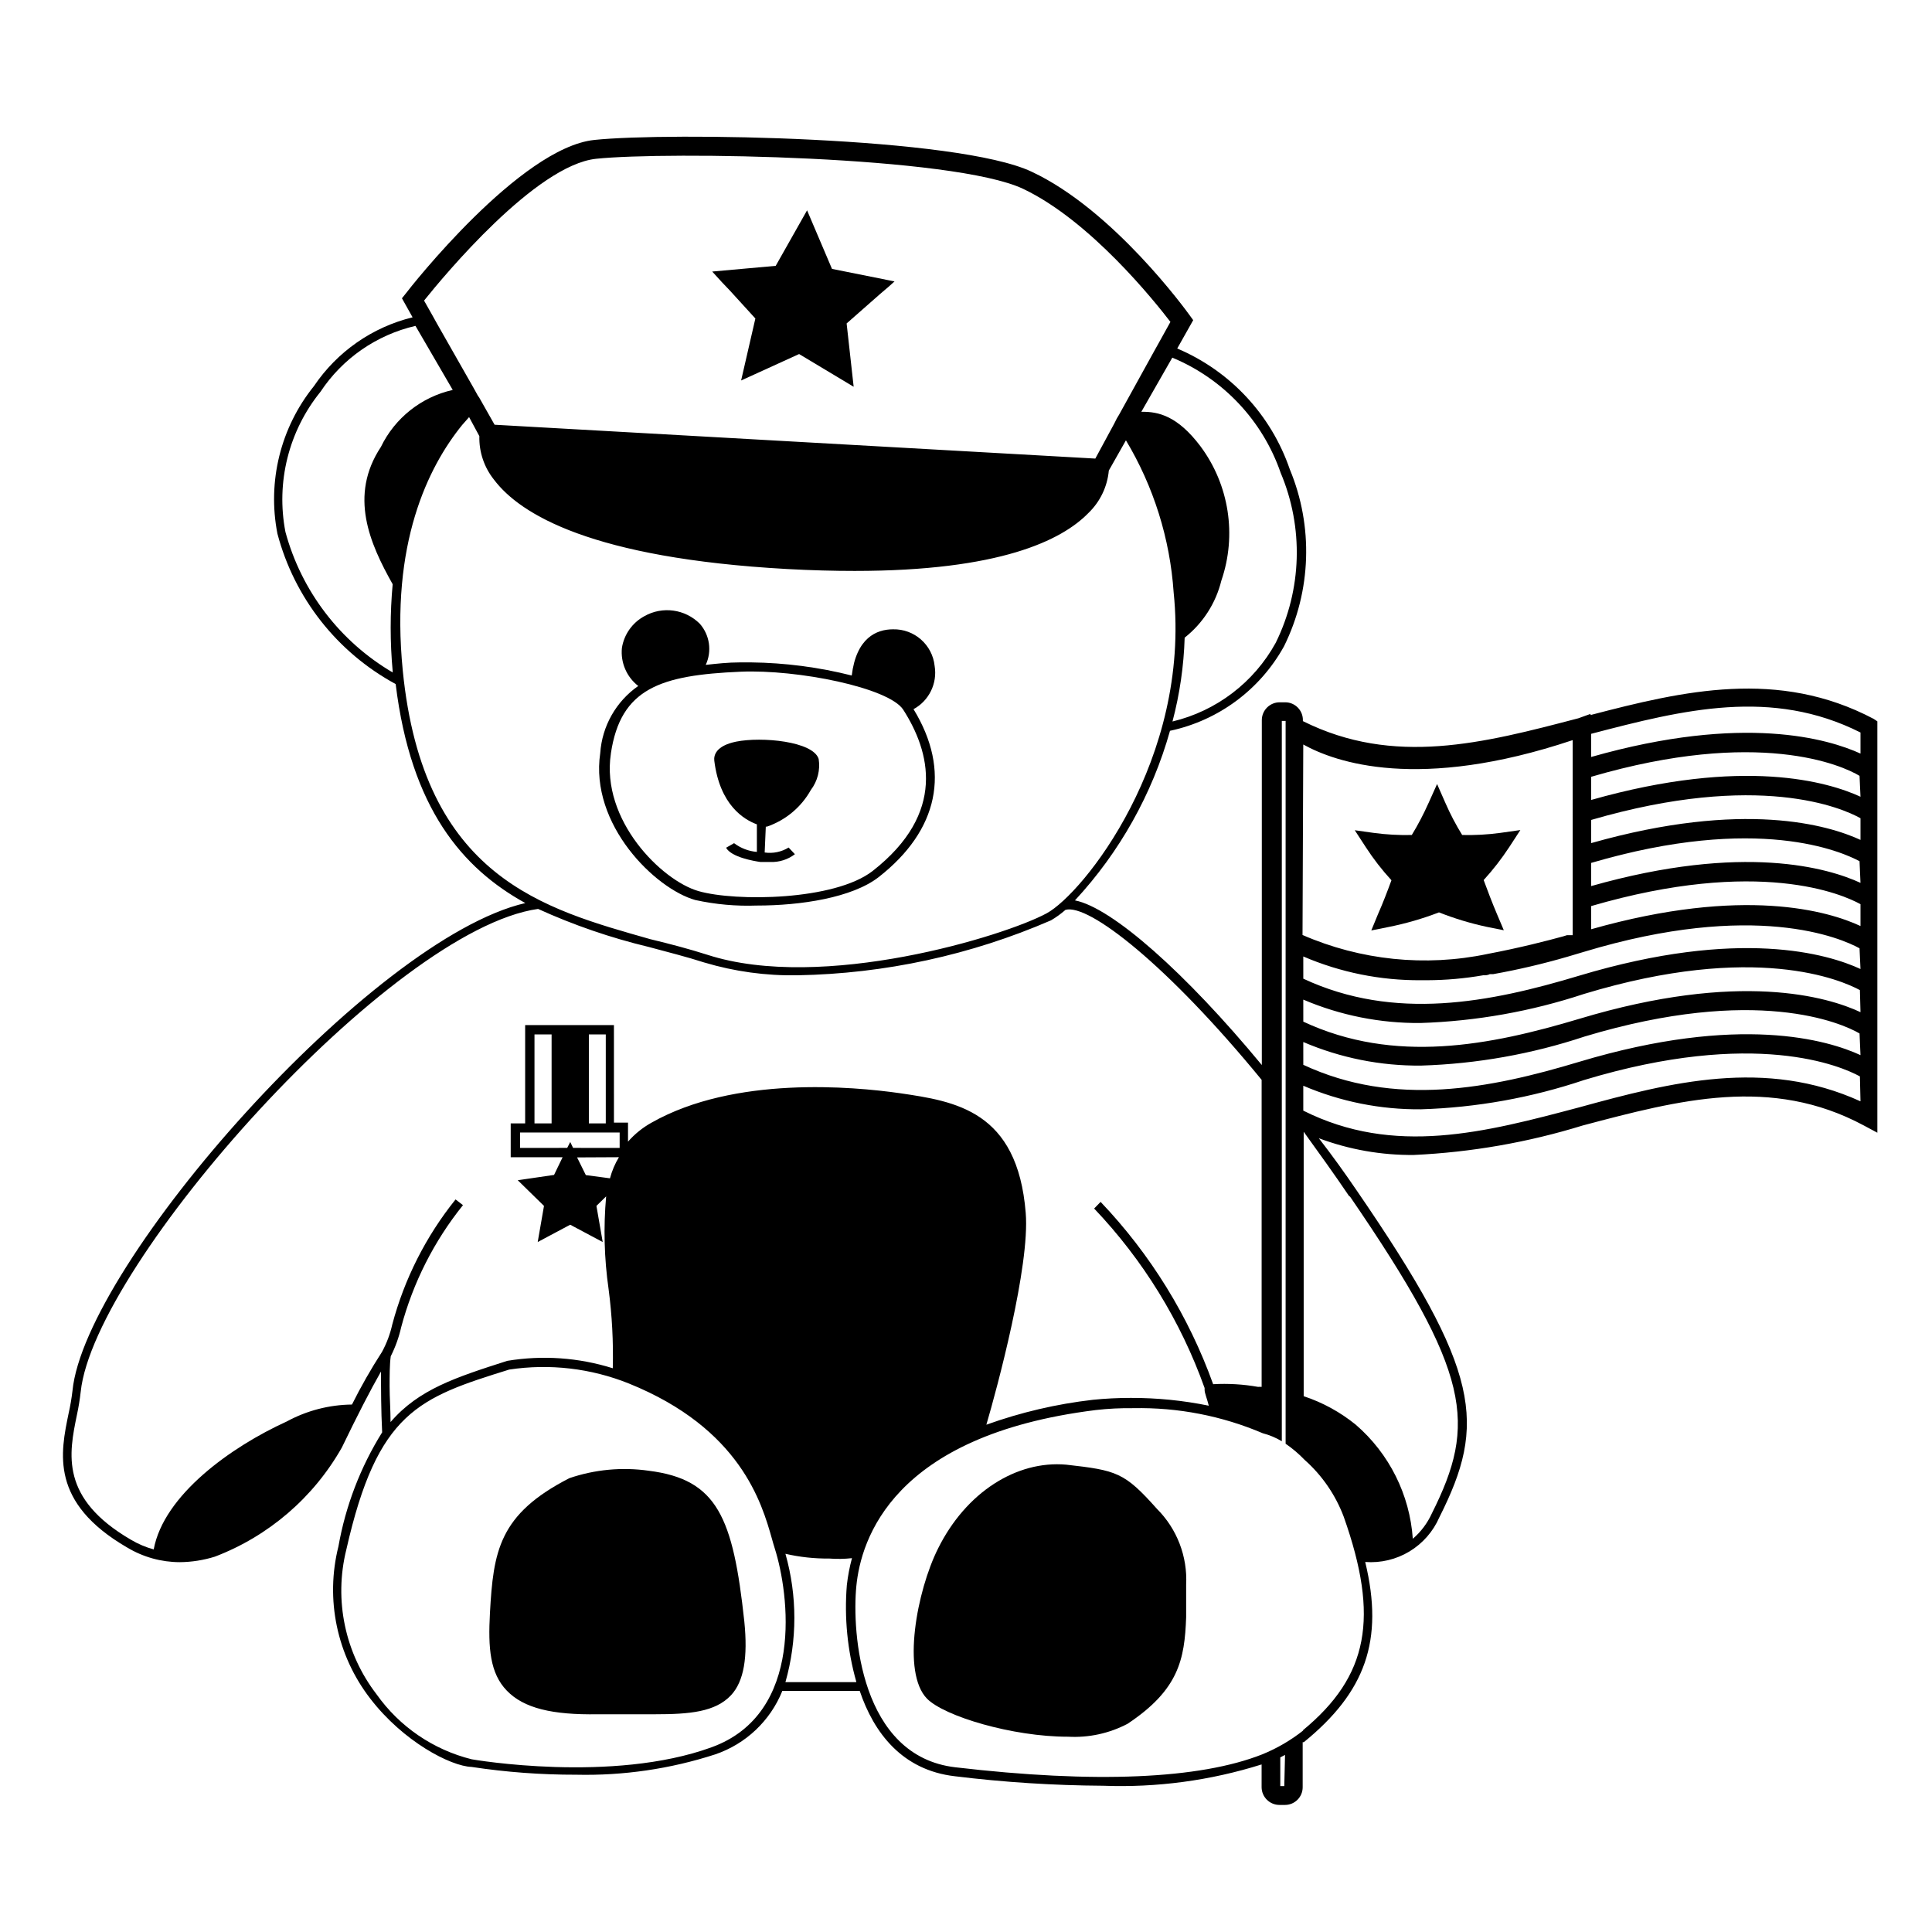 <?xml version="1.0" encoding="UTF-8"?>
<!-- Uploaded to: ICON Repo, www.iconrepo.com, Generator: ICON Repo Mixer Tools -->
<svg fill="#000000" width="800px" height="800px" version="1.1" viewBox="144 144 512 512" xmlns="http://www.w3.org/2000/svg">
 <g>
  <path d="m315.91 533.76c-7.062-1.008-14.258-0.336-21.012 1.965-18.691 9.574-20.152 19.348-21.059 35.77-0.504 9.27 0 15.922 4.484 20.555 4.484 4.637 11.992 6.449 24.133 6.246h10.078 5.039c9.219 0 15.973-0.605 20.152-5.039 3.426-3.68 4.484-10.078 3.527-19.547-2.977-27.609-7.156-37.684-25.344-39.949z"/>
  <path d="m426.55 532.15c-13.152-1.16-26.551 7.305-33.957 22.219-5.644 11.285-9.672 32.898-2.922 39.801 4.637 4.684 22.672 10.078 37.332 10.078v-0.004c5.484 0.316 10.953-0.867 15.82-3.426 13.551-9.02 15.113-17.027 15.516-28.215v-1.309-7.305c0.391-7.516-2.43-14.84-7.758-20.152-8.617-9.672-10.633-10.176-24.031-11.688z"/>
  <path d="m344.58 383.98c11.637 0 25.191-2.066 32.242-7.508 15.922-12.445 19.246-28.215 9.27-44.535h0.004c4.109-2.234 6.352-6.824 5.594-11.438-0.578-5.621-5.383-9.855-11.035-9.723-4.383 0-9.723 2.266-10.934 12.242-8.73-2.207-17.695-3.371-26.699-3.477h-2.871c-3.273 0-6.297 0.352-9.117 0.656h-0.004c1.68-3.617 1.066-7.883-1.562-10.883-3.891-3.906-9.914-4.734-14.711-2.016-3.184 1.727-5.379 4.836-5.945 8.414-0.383 3.879 1.25 7.688 4.332 10.078-5.879 4.094-9.586 10.633-10.074 17.781-2.82 18.941 14.559 35.973 25.191 38.945 5.356 1.172 10.84 1.664 16.32 1.461zm-38.691-40.305c2.57-17.281 13.148-20.758 34.359-21.664 15.113-0.656 39.348 4.231 43.125 10.078 7.055 11.031 11.59 27.305-8.109 42.723-10.078 7.859-36.324 8.16-46.148 5.34-9.824-2.82-25.898-18.844-23.227-36.426z"/>
  <path d="m344.58 362.46v7.305c-2.191-0.184-4.289-0.988-6.043-2.316l-2.117 1.211c1.41 2.519 7.356 3.527 9.117 3.777h2.621c2.34 0.086 4.641-0.645 6.5-2.066l-1.664-1.762v-0.004c-1.898 1.168-4.144 1.633-6.348 1.312l0.301-6.852h0.305c4.945-1.695 9.09-5.16 11.637-9.723 1.781-2.344 2.527-5.309 2.066-8.215-1.461-4.684-15.113-5.945-21.867-4.586-5.391 1.109-5.945 3.629-5.793 5.039 1.461 11.789 7.859 15.621 11.285 16.879z"/>
  <path d="m337.38 220.95 6.801 7.457-3.777 16.422 15.367-7.004 14.457 8.668-1.863-16.777 8.816-7.758 2.418-2.066 1.461-1.309-16.574-3.328-6.602-15.516-8.312 14.711-16.828 1.512 2.57 2.82z"/>
  <path d="m640.52 334.5c-25.191-13.301-50.383-7.457-75.016-1.008v-0.301l-3.223 1.16c-25.191 6.602-48.871 12.797-73.004 0.754v-0.305c0-2.586-2.098-4.684-4.684-4.684h-1.461c-2.598 0-4.711 2.09-4.738 4.684v91.441c-20.152-24.383-39.699-41.715-49.523-43.629 11.844-12.766 20.48-28.172 25.191-44.941 12.848-2.738 23.875-10.918 30.227-22.418 7.25-14.684 7.801-31.785 1.512-46.906-4.945-14.414-15.789-26.047-29.824-31.992l4.231-7.508-0.906-1.258c-0.805-1.109-20.152-27.91-41.918-38.09-19.598-9.27-96.176-10.48-115.88-8.414-19.699 2.066-48.77 39.094-49.977 40.707l-1.008 1.258 2.82 5.039v0.004c-10.684 2.613-20.004 9.117-26.148 18.238-8.836 10.965-12.375 25.277-9.672 39.098 4.496 17.039 15.836 31.461 31.336 39.852 4.031 33 17.734 48.871 34.359 58.039-40.859 9.469-116.73 95.57-120.01 129.28-0.234 1.98-0.57 3.945-1.008 5.894-2.168 10.531-5.039 23.68 15.516 35.621l0.004-0.004c4.215 2.535 9.039 3.875 13.953 3.879 3.144-0.031 6.269-0.523 9.273-1.461 14.238-5.43 26.141-15.656 33.652-28.918 4.133-8.566 7.508-15.113 10.379-20.152 0 4.684 0 10.078 0.301 16.121-5.758 9.242-9.691 19.504-11.586 30.23-3.519 14.012-0.418 28.867 8.414 40.305 8.766 11.438 21.312 17.938 26.852 18.137 9.172 1.391 18.434 2.082 27.711 2.066 12.508 0.289 24.977-1.531 36.879-5.391 8.098-2.75 14.594-8.895 17.785-16.828h20.504c3.727 11.082 11.234 21.008 25.191 22.621 13.039 1.602 26.16 2.441 39.297 2.519 14.227 0.539 28.438-1.371 42.016-5.644v6.047c0.027 2.594 2.141 4.684 4.738 4.684h1.461c2.586 0 4.684-2.098 4.684-4.684v-11.941h0.301c16.273-13.25 21.312-26.902 16.273-47.762 4.102 0.312 8.195-0.66 11.715-2.781 3.519-2.125 6.293-5.289 7.934-9.059 12.496-24.836 11.184-38.391-21.867-86.555-3.223-4.734-6.551-9.371-10.078-13.906l0.004 0.004c8.055 3.016 16.594 4.519 25.191 4.434 15.184-0.707 30.215-3.328 44.738-7.809 25.645-6.801 49.926-13.199 74.512 0l3.578 1.914v-109.02zm-151.14 6.801c8.516 4.734 30.582 12.496 71.391-1.16l0.004 51.691h-1.512l-0.957 0.301c-4.231 1.16-11.387 3.023-20.152 4.684v0.004c-16.453 3.43-33.562 1.668-48.973-5.039zm-5.992-71.996c6.125 14.492 5.648 30.934-1.309 45.043-5.773 10.496-15.707 18.066-27.359 20.855 1.918-7.258 3-14.711 3.227-22.215 4.832-3.816 8.254-9.137 9.723-15.117 4.144-12.059 2.07-25.387-5.543-35.617-6.047-8.012-11.133-9.219-15.668-9.117l8.211-14.359c13.496 5.606 23.949 16.715 28.719 30.527zm-181.37-83.23c18.742-1.961 94.613-0.754 113.11 7.965 17.836 8.465 34.914 29.875 39.047 35.266l-3.074 5.543-1.211 2.168-9.32 16.875-0.605 1.008-0.656 1.309-5.039 9.32-159.2-8.969-3.223-5.691-0.855-1.512-0.355-0.504-1.059-1.914-9.773-17.18-1.258-2.266-2.168-3.832c5.238-6.547 29.574-35.871 45.594-37.582zm-53.957 112.75c-0.703 7.66-0.703 15.367 0 23.027v0.352c-13.98-8.215-24.18-21.582-28.418-37.23-2.539-13.141 0.855-26.73 9.273-37.133 5.848-8.836 14.863-15.094 25.188-17.48l9.875 16.977c-8.32 1.871-15.332 7.438-19.043 15.113-8.516 12.898-2.973 25.543 3.125 36.375zm2.672 22.824c-3.324-33.555 6.699-53.855 15.719-64.992l1.863-2.117 2.719 5.039c-0.109 4.184 1.266 8.27 3.879 11.539 6.953 9.219 25.996 20.809 77.688 23.68 6.449 0.352 12.395 0.504 17.887 0.504 38.391 0 54.863-8.062 61.969-15.367 3.086-2.977 5-6.965 5.391-11.234l4.535-8.012h-0.004c7.344 12.246 11.68 26.059 12.648 40.305 4.586 44.184-23.98 79.805-33.656 85.043-11.133 6.047-59.449 20.859-89.93 10.984-4.734-1.512-9.672-2.82-15.113-4.133-28.113-8.012-60.156-16.223-65.598-71.238zm-13.453 194.57c-6.043 0.062-11.973 1.602-17.281 4.484-14.812 6.75-32.598 19.496-35.266 33.906h-0.004c-2.121-0.578-4.156-1.441-6.043-2.57-18.844-10.98-16.426-22.77-14.309-33.047 0.441-2.031 0.777-4.082 1.008-6.148 3.578-34.059 82.223-122.48 121.21-127.97 9.43 4.289 19.25 7.664 29.324 10.078 5.039 1.359 10.078 2.621 14.762 4.133v-0.004c8.004 2.391 16.332 3.531 24.684 3.379 23.125-0.414 45.941-5.359 67.16-14.562 1.359-0.801 2.641-1.727 3.828-2.769 6.098-1.762 27.055 14.609 51.992 45.039v81.367c-0.316-0.023-0.637-0.023-0.957 0-3.922-0.695-7.91-0.93-11.891-0.707-6.469-18.004-16.629-34.461-29.824-48.316l-1.715 1.762 0.004 0.004c12.973 13.633 22.941 29.836 29.27 47.559v0.504c0 0.855 0.656 2.316 1.109 4.18v0.004c-6.797-1.391-13.719-2.082-20.656-2.066-3.367-0.004-6.731 0.164-10.078 0.504-9.625 1.105-19.094 3.32-28.211 6.598 2.82-9.574 11.586-42.066 10.43-56.125-2.168-27.156-18.691-29.574-33.402-31.738-12.395-1.762-43.781-4.637-65.746 7.809h-0.004c-2.356 1.309-4.469 3.012-6.246 5.039v-5.039h-3.727l-0.004-25.844h-23.527v26.047h-3.828v8.969h13.754l-2.266 4.684-9.621 1.41 6.953 6.801-1.664 9.574 8.613-4.586 8.613 4.586-1.664-9.574 2.57-2.519h0.004c-0.734 8.195-0.512 16.445 0.652 24.586 0.914 6.949 1.285 13.957 1.109 20.961-9.039-2.836-18.617-3.512-27.961-1.965-13.652 4.383-23.426 7.508-30.934 16.223 0-3.273-0.25-6.5-0.25-9.371 0-2.871 0-5.844 0.301-8.062 1.234-2.445 2.164-5.035 2.769-7.707 3.141-11.805 8.719-22.824 16.375-32.344l-1.965-1.512c-7.844 9.758-13.559 21.051-16.777 33.148-0.566 2.535-1.48 4.977-2.723 7.258-2.906 4.5-5.566 9.16-7.957 13.953zm58.594-68.016-0.754-1.562-0.805 1.562-12.5 0.004v-4.082h26.398v4.082zm12.141 2.469v0.004c-1.047 1.742-1.844 3.625-2.367 5.59l-6.398-0.855-2.316-4.684zm-22.371-8.965v-23.578h4.535v23.578zm14.41 0v-23.578h4.484v23.578zm32.496 165.35c-26.301 9.574-63.027 3.277-63.531 3.176-10.184-2.527-19.121-8.625-25.191-17.18-8.395-10.883-11.363-25-8.059-38.34 8.262-36.578 19.195-40.305 43.176-47.762 10.703-1.617 21.641-0.348 31.688 3.68 29.574 11.941 35.266 31.691 37.938 41.16 0.301 1.008 0.504 1.863 0.754 2.57 3.781 11.887 8.012 43.73-16.773 52.695zm38.289-17.281h-18.691v0.004c3.156-11.117 3.156-22.895 0-34.008 3.816 0.879 7.723 1.301 11.637 1.258 2 0.152 4.004 0.121 5.996-0.102-0.633 2.348-1.086 4.738-1.359 7.156-0.699 8.629 0.156 17.312 2.519 25.645zm113.51 27.559h-1.059v-7.609l1.258-0.656zm5.039-14.762v0.004c-3.309 2.621-6.973 4.758-10.883 6.348-16.574 6.551-44.285 7.758-81.316 3.426-25.191-2.922-27.457-35.668-26.25-48.012 1.211-12.344 9.574-39.953 63.379-46.652l0.004-0.004c3.344-0.383 6.711-0.551 10.074-0.504 11.762-0.23 23.438 2.035 34.262 6.652 1.77 0.461 3.469 1.172 5.035 2.113v-190.89h1.008v191.55c1.824 1.25 3.512 2.688 5.039 4.281 4.641 4.117 8.203 9.309 10.379 15.117 9.422 26.648 6.602 42.168-10.883 56.578zm12.344-141.52c32.293 47.105 33.656 60.207 21.715 84.035-1.172 2.578-2.891 4.863-5.039 6.703-0.805-11.688-6.246-22.57-15.113-30.23-4.106-3.336-8.785-5.898-13.805-7.555v-70.082c3.879 5.391 8.008 11.086 12.09 17.129zm135.32-25.191c-25.191-11.488-50.383-5.039-74.414 1.562-25.191 6.699-49.121 13-73.254 0.906v-6.598c9.852 4.215 20.469 6.344 31.184 6.246 14.711-0.453 29.277-3.066 43.227-7.758 45.344-13.703 68.266-3.629 73.102-0.957zm0-12.242c-8.613-3.981-32.043-10.984-74.512 1.762-23.73 7.152-48.969 12.09-73.152 0.805l-0.004-6.039c9.852 4.215 20.469 6.344 31.184 6.246 14.758-0.449 29.371-3.047 43.379-7.707 45.395-13.656 68.117-3.578 72.852-0.809zm0-11.387c-8.613-4.031-32.043-11.035-74.512 1.762-23.73 7.106-48.969 12.043-73.152 0.754l-0.004-5.84c9.809 4.18 20.371 6.289 31.035 6.199 14.754-0.473 29.363-3.07 43.375-7.707 45.344-13.754 68.266-3.629 73.102-1.008zm0-11.438c-8.613-3.981-32.043-10.984-74.512 1.762-23.73 7.152-48.969 12.09-73.152 0.805l-0.004-5.887c9.848 4.231 20.465 6.375 31.184 6.297h1.715c4.949-0.023 9.887-0.461 14.762-1.309 0.605 0 1.211 0 1.762-0.301h0.906v-0.004c6.664-1.191 13.254-2.738 19.75-4.633l4.231-1.258c45.344-13.703 68.266-3.629 73.102-0.957zm0-11.387c-8.414-3.93-30.883-10.629-71.391 0.855v-6.141c44.438-12.949 66.652-3.125 71.391-0.504zm0-11.438c-8.414-3.879-30.883-10.629-71.391 0.855v-6.141c44.285-12.996 66.5-2.922 71.137-0.453zm0-11.387c-8.414-3.879-30.883-10.629-71.391 0.855v-6.141c44.438-12.949 66.652-3.125 71.391-0.453zm0-11.438c-8.414-3.879-30.883-10.629-71.391 0.855v-6.137c44.285-12.949 66.5-3.074 71.137-0.254zm0-11.438c-8.414-3.828-30.883-10.629-71.391 0.906v-6.137c24.586-6.449 47.863-12.191 71.391-0.352z"/>
  <path d="m537.99 389.62 4.535 0.906-1.812-4.281c-1.258-2.973-2.418-5.996-3.527-9.02 2.496-2.734 4.769-5.668 6.801-8.766l2.922-4.484-5.34 0.754c-3.34 0.453-6.711 0.637-10.078 0.555-1.676-2.715-3.156-5.543-4.434-8.465l-2.215-5.039-2.266 5.039h-0.004c-1.297 2.914-2.777 5.742-4.434 8.465-3.367 0.078-6.734-0.105-10.074-0.555l-5.039-0.707 2.922 4.484v0.004c2.016 3.106 4.293 6.039 6.801 8.766-1.109 3.023-2.266 6.047-3.578 9.02l-1.762 4.281 4.535-0.906c4.57-0.91 9.051-2.207 13.402-3.879 4.102 1.621 8.332 2.902 12.645 3.828z"/>
 </g>
</svg>